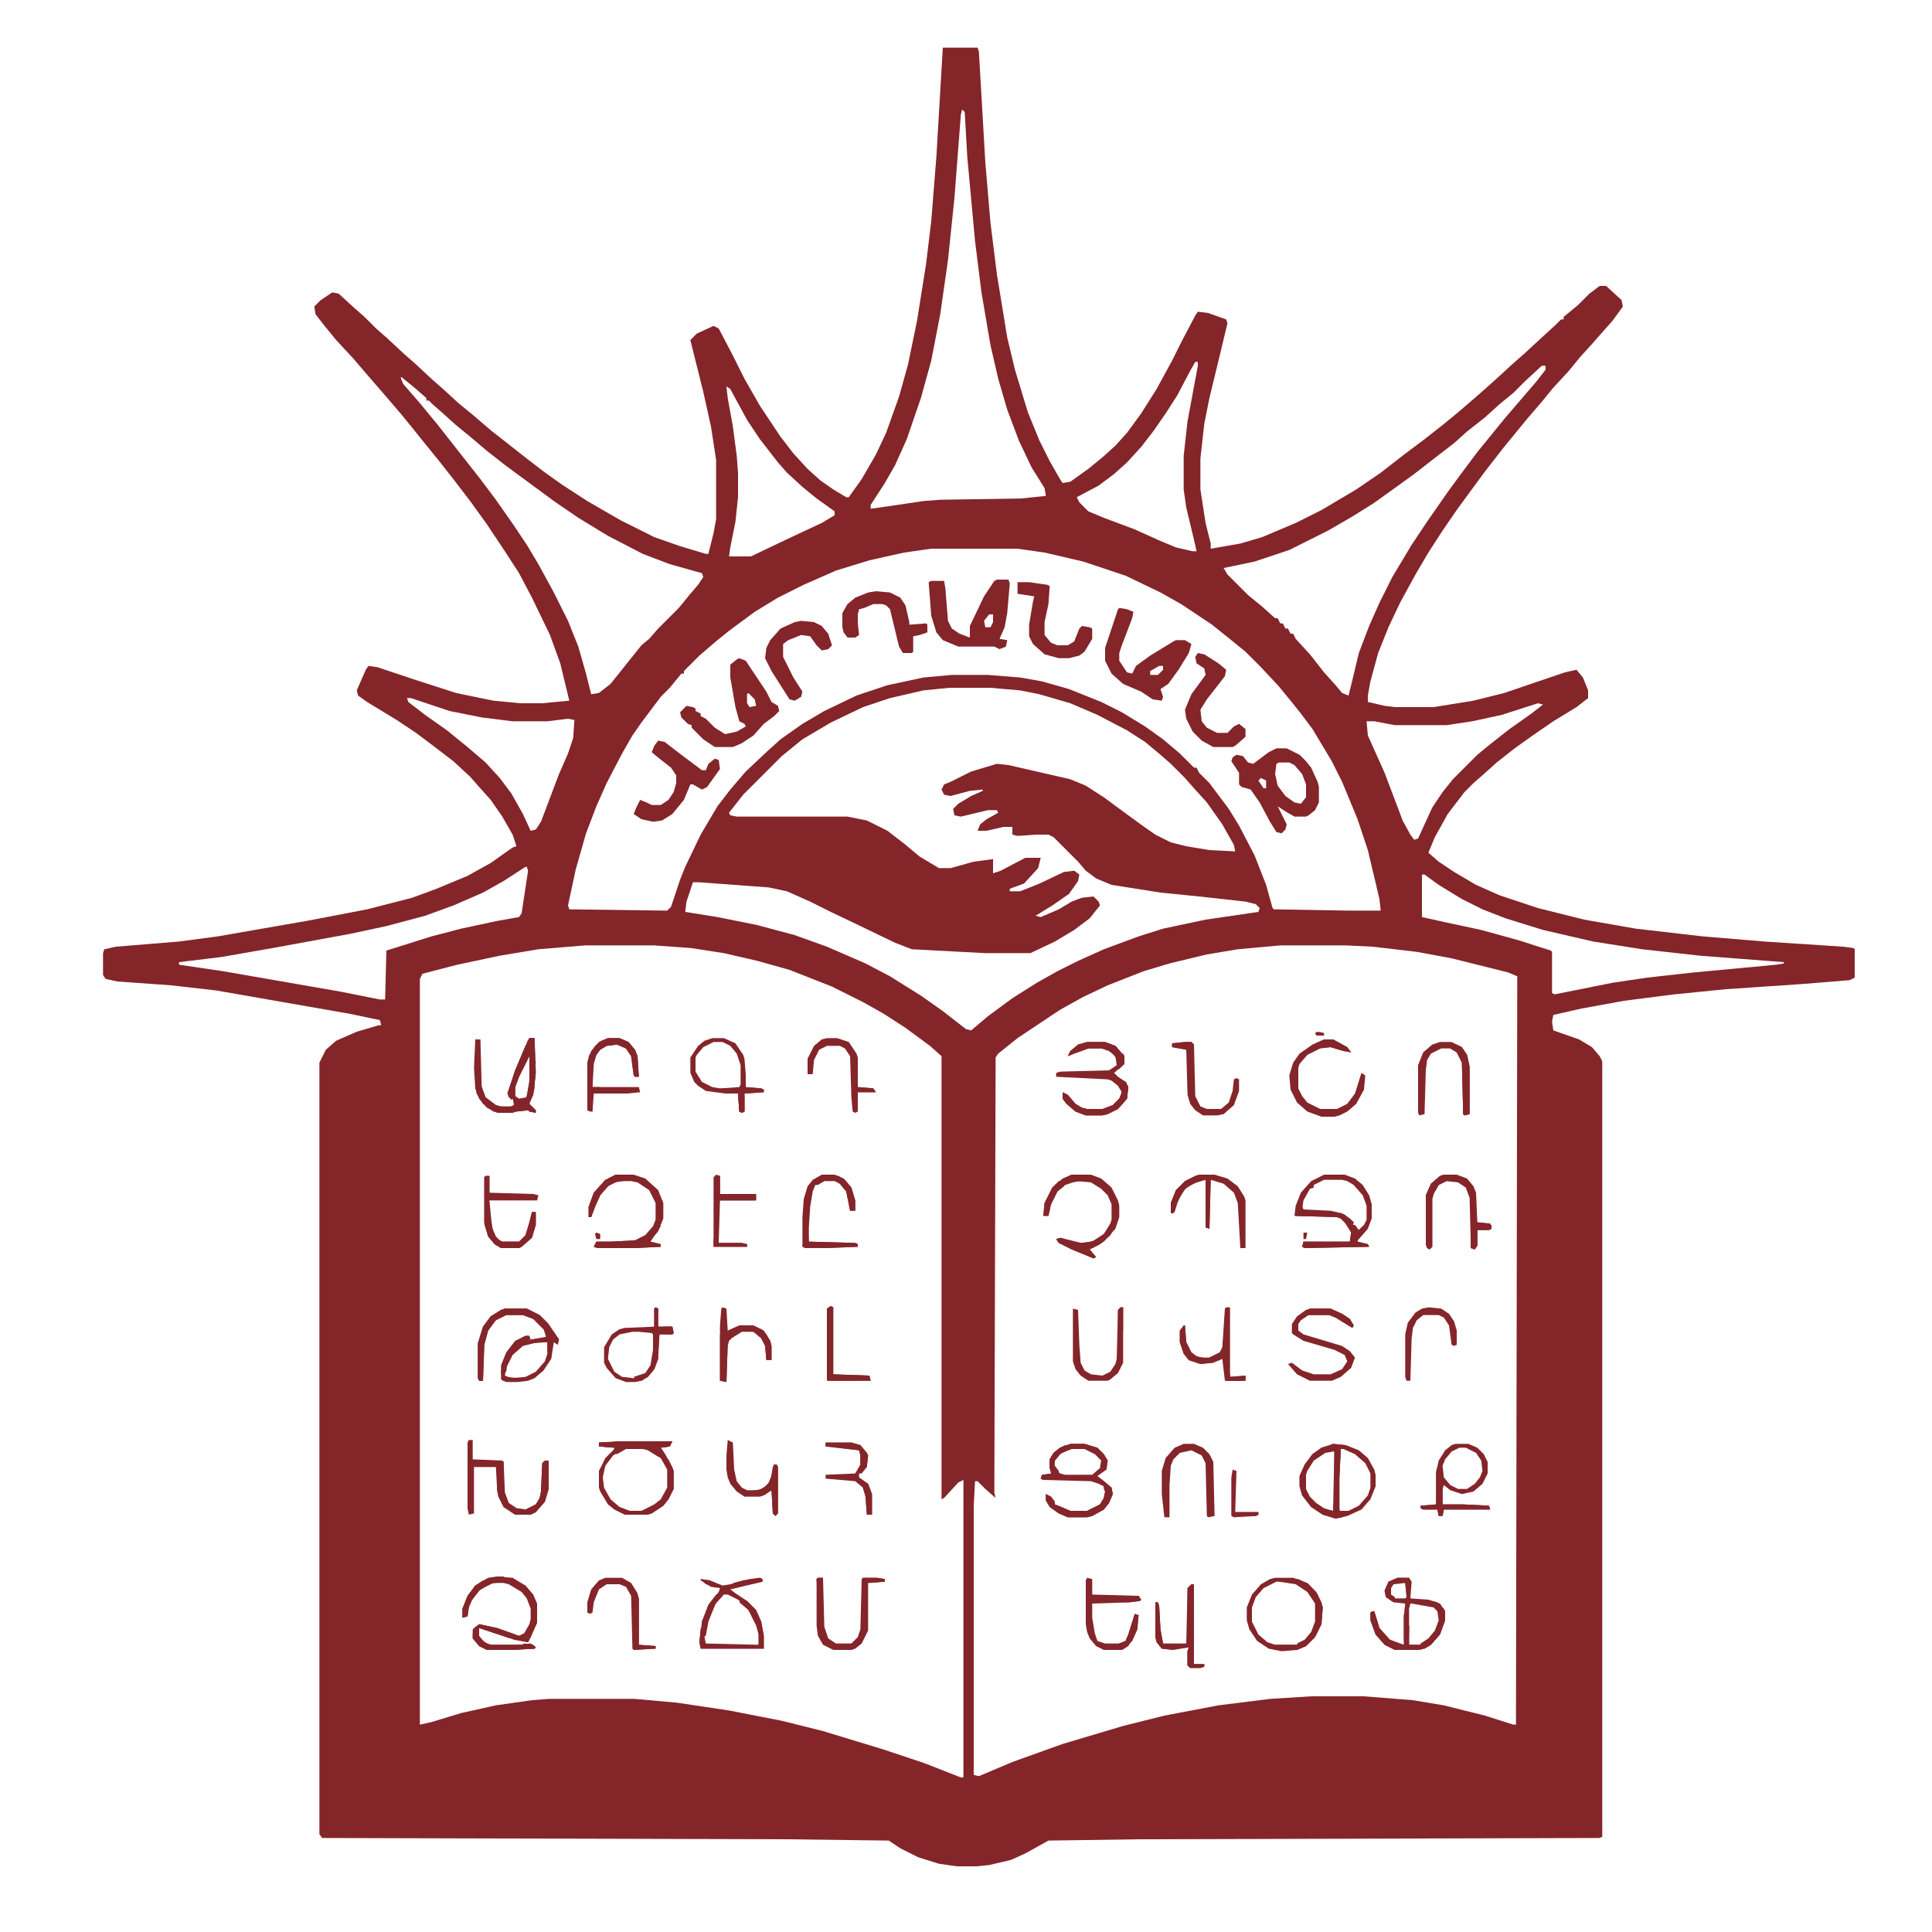 <?xml version="1.0" encoding="UTF-8"?>
<svg data-bbox="40 18.504 680 706" height="1000" viewBox="0 0 750 750" width="1000" xmlns="http://www.w3.org/2000/svg" data-type="color">
    <g>
        <path d="M366 18.504h13.5l.5 1.5 2.5 43 2 23.5 2.5 20 4 24.5 3 12.5 5 16.5 4.5 11 4 8 4 7 1 1.5 3-.5 7-5 5.5-4.5 5-4.5 4.5-5 5.5-7.5 6-9.5 6-11 4-8 5-9.5 1-1.5 4 .5 7 2.5.5 1.5-3 12.5-4 16.5-2 10-1.5 13.5v12l2 13 2 8v2l11.5-2 8.5-2.5 13-5.5 10-5 13.5-8 9.5-6.5 9-7 8-6 7-5.5 5.5-4.5 7-6 4-3.5 5-4.5 6-5.5 4-3.5 6.5-6 6-5.5 2-2h1v-1l5.5-4.5 4.5-4.5 4-3h2.5l6 5.5.5 2.5-4 5.5-4 4.5-3.5 4-5 5.5-4.5 5.5-6 6.5-4.5 5.5-6 7-9 11-7 9-7 9.5-4 5.5-5.5 8-5.5 8.5-5 8.5-6 11-4.5 9.5-4 10-3 11-1 5.5v2.5l6.5 1.5 4 .5h15l15.5-2.5 12-3 23.5-8 4.5-1 2.5 3 2 5v3l-4.5 3.5-9 5.5-8 5.5-7 5-7 5.5-5 4.5-4 3.5-3.5 3.5-6.5 8.5-5 9-2.5 6 4 3.5 6 4 8.5 5 9 4 15 5 18 4.5 20 3.5 26 3 24 2 30.5 2 4 .5.5.5v11l-2 1-18.5 1.5-29.5 2-20 2-19.5 2.5-16.5 3-11 2.5-.5 2.5.5 3.5 10 3.5 5 3 3 3.5 1 2v301l-1 .5-179 .5-35 .5-9 5-5.5 2.5-8.5 2-5 .5h-7.5l-7-1-8-2.5-7-3.5-4.5-3-39-.5-181-.5-1-1.5v-299.5l2.5-5 4-3.5 8-3.5 8.5-2.5h1l-.5-2-12-2.5-51.5-9-17.5-2-21-1.5-4.5-1-1-1.5v-8.5l.5-1.5 4.5-1 24.5-2 15-2 34.5-6 23.5-4.5 17.5-4.5 9.5-3.5 12-5 9-5 8.5-6 1.5-.5-1.5-4.5-4-7-4.5-6.5-4.5-5-3.5-4-6.5-6-8.5-6.5-6-4.5-7.5-5-11.5-7-3.5-2.5-.5-2 3.5-8 1-1.5 3.5.5 15 5 15.5 5 14.5 3 10.5 1h8.5l10.5-1-3.5-14.5-4-11-7-14.5-5-9.5-5.5-8.5-7-10.5-6.5-9-6.5-8.5-5.5-7-6.5-8-4-5-4.5-5.5-6-7-6.5-7.5-6-7-6.5-7-4.5-5.5-3.5-4.5-.5-3 2.5-2.5 4.5-3 2.5.5 6 5.5 4 3.5 4.5 4.5 4 3.5 7 6.5 4 3.5 7 6.5 4 3.5 6 5.5 5.5 4.5 7 6 14 11 6.5 5 7 5 10 6.5 13 7.5 13 6.5 10 3.5 10 3h1l2-8 1-5.5v-23l-2-13-3-13.5-5-20 2.5-2.5 6.5-3 2 1 5 9.5 5 10 6 10.5 8 12 5 6.5 5.5 6 5 4.5 5 3.5 5 3h1l5-7 5.5-9.5 4-8.5 5-14 3.5-12.5 3.5-17 3.5-22 2-16.5 2-25Zm7.5 24-.5 2-2.5 32.5-2.5 24-3 21-3.5 18-4 14.5-5.5 16-4.5 10-4 7-5.5 8.5v1.5l7-1 13.5-2 6.5-.5 31.5-.5 9.5-1-.5-3-5-8-5-10.5-4.5-12-3.5-12-3-13-3.5-20.5-2.5-20-3-32.5-1-17.5Zm90.5 98-2 3.5-5 9.5-4.5 7-4.5 6.5-5 6.5-5.5 6-5 4.5-6 4.5-8.5 4.5 1 2 3.5 3.5 6 2.5 12 4.5 10 4.5 6 2.5 6.5 1.5h1.5l-1-4.5-3-12.5-1-7v-13l1.5-13.5 4-21.5v-1.5Zm134.5 1.5-6.5 6-4.5 4.5-5.5 4.5-5.5 5-7 5.5-5 4.5-6.5 5-9 7-9 6.5-7 5-8 5-9.5 5.5-15 7.5-13.5 4.5-12 2.5 1.5 2.5 8 8 5.5 4.5 5 4.5h1l1 2h1l1 2h1l1 2h1l1 2 5.5 6 5.5 7 4.5 5 2.5 3 2.5 1 1.5-6 2.5-10.5 4-10.5 4-9 5-10 7.5-12.5 6-9 8-11.5 5.5-7.5 6-8 6.5-8 4.5-5.5 12-14 3.5-4.5v-1.5Zm-443 4.5 1 2.5 6.5 7.5 7 8.5 16.5 21 6 8 7 10 5 7.5 4.5 7.5 6 11 5.5 11 4 10 3 10.5 2 8 3-.5 4.5-3.5 12-15 3-2.5 3.5-4 8-8 4.5-5.5 3-3.5 2-3-.5-1.5-12.5-3.5-10.5-4-13.5-7-11.5-7-9.5-6.5-19-14-7-5.5-6.5-5.5-5.5-4.5-5-4.5-4-3.5-1.5-1.5h-1v-1l-4-3.5-5.5-4.5Zm126.5 3.5.5 4.5 2 11 1.5 11.5.5 6.5v9.5l-1 9.5-2 10-.5 3.5h8.5l11.5-5.5 8.5-4 7.5-3.5 5-3v-1.5l-7-5-5.5-4.5-6-5.5-3.5-4-7-9-5-7.5-6.5-12Zm79.5 63-10.5 1.5-13.5 3-13 4-12.5 5.5-10 5-9 5.5-9.5 7-5 4-7 6-6 6v1h-1l-4.5 5.5-3.5 3.5-7.5 10-3.5 5-4 7-6 11.5-4 9-4 10.5-4 14-3 14 .5 1.5 38 .5 1.5-1.5 3.5-10.5 2-5 6-12.5 6.5-11 5-6.5 6-7 8.5-8 5-4.5 8.5-6 8.5-5 12.5-6 12-4 14-3 11-1h14l12.5 1 8.5 1.5 10.5 3 12.5 5 8 4 9 5.5 7 5 6.5 5.5 5.5 5.5h1l1 2 4 4 7.5 10 4 6.5 6 11.5 4.5 11.5 2.5 9 .5.5 29 .5H536l-.5-4.5-4.5-19-4-12-6-14.5-4-8-7.5-12.5-4.5-6-4-5-4.5-5.5-7-7.5-6-6-5.5-4.5-7.5-6-12-8-8-4.5-13.5-6.5-16.5-5.5-15-3.5-10.5-1.5Zm7 54-10 1-13 3-10.5 3.5-12.5 6-11 6.5-8 6.5-15 15-5.5 7 .5 1 2.5.5h43l7.5 1.5 8 4 6.5 5 6 5 7.5 4.5h4.5l9-2.5 7.5-1v5.5l3-1 9.5-5h6l-1 4-5.5 6-5.5 2v1h4l7.5-3 9.5-4.5 4-.5 2 1.5-.5 2.5-3.5 5-6.5 4.5-6.5 4 2 .5 7-3 5-3 4-1.5 4.5-.5 2 2 .5 1.5-4 5-6 4.5-7.5 4.5-9.5 4.5h-17.5l-28.5-1.5-6.5-2.5-14.5-7-10.5-5-8-4-9-4-7-1.5-27-2H269l-2.5 7.5-.5 4 12.5 2 15 3 15 4 12.5 4.5 15 6.5 9.5 5 12 7.5 8.5 6 9 7 2 .5 6.5-5.5 9.5-7 9.5-6 8-4.5 8-4 10-4.5 13.5-5 9.5-3 16.5-3.5 20.5-3 .5-1.5-1.5-1.5-4-1-18-2-15-1.5-19-3-6-2.5-4-3-3-3.5-9.5-9.5-2-1h-5l-7 .5-2-.5v-3h-3.5l-6.5 1.5h-3.5l1-2.5 2.5-2 4.5-2.5-.5-1h-3.5l-10.5 2.5-2.5-.5-.5-2.5 2-2 5-3 4.5-2v-.5l-5 .5-7.5 2-2.5-.5-1-2 1-2 2.5-1 8-4 10-3 4.5.5 24 5.5 6 2.5 7 4.5 9.5 7 5.5 4 5 3.5 6 3 6 1.5 9 1.5 10 .5-.5-2.5-4.5-8-6-8.5-5-5.5-3.5-4-5.5-5.5-4-3.5-6-5-7-4.5-11.5-6-10.5-4.5-12-3.5-7.5-1.5-11.5-1Zm-210.5 4 .5 1.5 6.5 5 8.5 6 8 6.5 7 6 5.5 6 4.5 6 4.5 8 3 6.5 2-.5 2-3 7-18.5 3.5-8 2-6 .5-7-2.5-.5-8 1H199l-12-1.5-12.5-2.5-15-5Zm439 2-14 4.5-11.5 2.5-10 1.5h-20l-8-1.5h-3l.5 5.5 6.5 14.5 7 18.5 3 5.5 1.5 2 1.5-.5 5.5-12 4-6 4-5 9.5-9.5 5.5-4.5 7-5.5 8.5-6 4.5-3.5Zm-393 63.5-8.5 5.5-8 4.5-11.5 5-11 4-15 4-14 3-30 5.5-20 3.5-16.5 2v1l17 2.5 46 8 15 3h2l.5-19 17.5-5.5 11.5-3 14-3 8.5-1.5 1-1.5 2.5-16.5-.5-1.5Zm348 3v16.5l9 2 14 3 14.5 4 12.5 4 .5.5v16l1 .5 22.5-4.5 13.5-2 18-2 32-3 3-.5v-.5l-32.5-2.5-22.5-2.5-19-3-19.5-4.5-14.5-4.5-9-3.5-8-4-9-5.5-5.5-4Zm-325 27.5-18 1.5-15 2.5-16.5 3.5-13.5 3.5-1 2v289.5l4.5-1 11.5-3.5 13.5-3 14-2 6.5-.5h33.5l16.5 1.5 20 3 20.5 4 16 4 23 7 16.5 5.5 14 5.5h1v-115.5l-2 1-5.5 6-1 .5v-172l-4.5-4-9.5-7-8.5-5.5-8-4.5-12-6-16.5-6.5-12.5-3.5-13-3-13-2-14-1Zm270 0-16.5 1.5-12 2-14.5 3.5-10 3-14 5.5-9.5 4.5-9 5-16.5 11-7.5 6-1 1.5-.5 169 .5 2-4-3.5-3-3h-1l-.5 9.5v104.5l2 .5 13-5.5 19.5-7 23.5-7 16-4 21-4 20-2.5 16-1h20.5l19 1.5 12 2 16 4 11 3.5h1l.5-290.5-3.5-1.5-22-5.5-13.5-2.5-17-2-10.5-.5Zm0 0" fill="#84252a" data-color="1"/>
        <path d="M495.5 290.504h4l5 2.5 2.5 2.5 2 2.5 2.5 5.5.5 2v6l-1.5 3-2.5 2-1 .5h-4.5l-3.5-2-3-2 3.5 7-.5 2-1.5 1.5-2-.5-2.5-4-4-7.5-3.5-5-3.5-1-1-1v-4.5l-3-4.5.5-1.5 1.5-1 2.5.5 2 2.5 2 .5 6-4.5Zm1 5.5-1 .5-.5 4 1 4.5 3 4 3.5 2.5 2.5.5 2-2.5v-5l-1.5-4-3-3.5-2-1Zm-7 6-1 1 2 3h1v-3Zm0 0" fill="#84252a" data-color="1"/>
        <path d="m287 255.504 2.5 1 8 12 2 4 2.5 1.5.5 2-2 2-4 3-4 4.5-4.5 3-3.5 1.5h-7l-4.5-3-4.5-4.5v-1l-1.5-.5-2.5-2.5-.5-2 2.5-2.5 2.5.5 1 .5v1l2 1v1l2 1 3.5 3.5 4 2.5 4.5-1 3.5-2-.5-1-2-1-1.5-5.5-2-11.5v-5l2.5-2Zm3.5 13.5-.5.5v3.5l1 1.5 2.5-.5-.5-2.5Zm0 0" fill="#84252a" data-color="1"/>
        <path d="m434.5 236.004 3 .5 2.5 1-.5 2.5-4 10.5-1 3v3l3 4.5 2 .5 1.5-3 5.5-4 9-5.5 1-.5h3.5l2.5 1.5-1 3.5-4 6.5-4 5.5-3 2 1 3-.5 1.5-3.5-.5-4.5-3-7-3-4.5-4-2.5-5v-5l5-15Zm15.5 22.5-3.5 2v1.5h3l2-2v-1.5Zm0 0" fill="#84252a" data-color="1"/>
        <path d="M387 225.004h4.5l.5 1.5-1 11.5-1 5.5-2 4.5 3 .5-.5 2.5-2.5 1-2-1h-14l-6-2.5-2.5-3-2-6.5-1-13 1-.5h5l.5 3 1 12.5 1.5 3 3 2 4 1.5v-4.5l5.5-11.5 4-6Zm-3 13.5-2 2.5.5 2.5h2l1-2v-3Zm0 0" fill="#84252a" data-color="1"/>
        <path d="m255.5 287.504 2.5.5 6.5 5 8 6h1.5l1-2.5 2.5-2 1.5.5.5 3.5-5 7-2 1-3.5-2h-1l-2.5 6-4.5 5.5-4 2.5-3.5.5-4.5-1-3-2 1-2.5 1.5-3 2.5 1 2 1h3.5l3-2 2-3 1-3.5v-3l-2-3-4.5-3.5-3-2.5 1-2.5Zm0 0" fill="#84252a" data-color="1"/>
        <path d="m465 253.504 2.5.5 5.5 3.5 3 2.5-.5 2.5-7 9-2.5 4 .5 4.5 2 2.5 4 2h4l2.5-2.5 2-1 2.5 2v3l-4 3.5-1 .5H471l-4.5-2.5-3.5-3.5-2.5-5-.5-3.5 2.5-6 5.5-7.5-.5-2.5-3-2-.5-2.5Zm0 0" fill="#84252a" data-color="1"/>
        <path d="m340 229.504 5.5.5 4 2 2 3 1.5 6.5v1l6.5-.5.5.5v3l-3 1-2.5.5v6l-.5.5h-3.5l-1.5-2.5-3.5-14.5-1.5-1.5-1.5-.5H339l-3.5 1.5-2 .5-.5 2v3.5l.5 4.5-1.5 1h-3l-1.5-2-.5-2v-5.5l2-3.5 3-2.5 5-2Zm0 0" fill="#84252a" data-color="1"/>
        <path d="M395 226.004h4.5l7 1 1 .5-.5 7-1.5 7v5l2.5 3 2.5 1h4l2.5-1.5 2-5 1-1 3 .5 1 .5v4l-3 5-2 1.5-4 1h-4l-5.5-1.5-4.5-4-1.5-3v-4.5l1.5-9 .5-2-6.5-1Zm0 0" fill="#84252a" data-color="1"/>
        <path d="m311 241.004 5 .5 3 1.5 2.5 3 1.5 4.5-1.5 1.5-2.5.5-2-2-2.5-3.5-3.5-.5-5 2-2 1.5v5l4 8 3.5 5.5-.5 2-2.5 1.5-2-.5-7-11-2.5-5 .5-4 1.5-3 4-4.5 5.5-2.5Zm0 0" fill="#84252a" data-color="1"/>
        <path d="M514 456.004h8l4 1.5 3 2.5 2.5 4 1 3.5v5.5l-1.5 4-4 4.5v.5l4 1 .5 1-25 .5-1-.5.5-2h18l.5-3.5-2.5-4-1.5-1.5-1.5-.5-16.5-.5.5-4 2-5 4-4.5Zm0 2-4 2v1l-1.5.5-2.5 4.5-.5 3.5.5.5 10.5.5 4.5 1 3 2 3 4.5 2.5-2.5 1-2v-5.5l-1.5-4-3.5-4-2.5-1.5-2-.5Zm0 0" fill="#84252a" data-color="1"/>
        <path d="M196 508.004h8.5l5 2.5 3.5 3.5 4 6-.5 2-1.5-1-1 6.5-3 4.5-3.5 3-2.5 1-4 .5h-4.5l-2-1v-3.5l2-5 3.5-4.5 4-2 8-1.5-1-3-4-4-4-1.5h-6.5l-4 2-3 4-1.5 5.5-.5 14H186l-.5-1v-13.5l2-6.5 3-4 4-2.5Zm13 13-6 1.5-4 3.5-2.5 5-.5 3 2.5 1 5.5-.5 4-2 3.5-4 1-3v-4.5Zm0 0" fill="#84252a" data-color="1"/>
        <path d="m517.5 560.504 5 .5 5 2 3.5 3 2.5 4.5.5 2v4.5l-2 5-3.5 4-5.5 2.5-4.5 1-5-1.5-4.5-3-3.5-4.5-1-3.5v-4l2-4.5 3-4 3.5-2.5Zm3 2-.5.5-.5 11v9.5l.5 3h3.5l4-2 3.5-4 1-3v-5.5l-2-4-4-3.5-4.5-2Zm-5 .5-5 3-3 4-1 2.5v5.5l1.5 3 2 2.5 4 2.5 4 .5v-23Zm0 0" fill="#84252a" data-color="1"/>
        <path d="M240.5 559.504H261l-1 2-3.5.5 2 3 2.5 4.5.5 1.5v7l-2 4-2 2.5-4.5 3-1.5.5h-9l-4-2-2.5-2-3-5-.5-1.5v-6.5l2.5-5 4-4-6.5-.5v-1.5Zm2.5 2.5-5 3-3 4-1 4.5.5 4 2.5 4.5 3.5 3 4 1.5h5.5l4-2 3-2.5 2.5-4.5v-7l-2.5-4-3.5-3-4-1.5Zm0 0" fill="#84252a" data-color="1"/>
        <path d="M542.5 612.504h4.5l1 1.5-.5 6.5 7 .5 4.5 1.5 2 3v3.5l-2 5.5-3.5 4-2.5 1.5-2 .5h-9.5l-4-2-3.5-4-2-5.5v-3l1.5-.5 2 6.5 4 4.5 5.5 2v-11.5l.5-4.5-4.5-.5-3-2-.5-2.5 1.5-3.5Zm0 1.5-2.5 1.5-.5 3.5 2 1.5h4l.5-.5v-5.5l-.5-.5Zm5 8.5-.5 2v14h4.5l3-2 3-3.5 1.5-4-.5-3.5-2-2-5.5-1Zm0 0" fill="#84252a" data-color="1"/>
        <path d="m193 612.004 6 .5 5 3 3 3.5 1.5 3.5v7.5l-2 4.5-1.5 3-5.5-1-13.5-4.5v3l2 2.5 2.5 1h12l3.5-.5 2 1.5-.5.5-8.5.5h-10l-3-1.5-2.5-3v-3.5l2.5-2 7 1.5 8.5 3 2-1 2-3.5.5-2v-4l-1.5-4-2-2.5-5-3-2-.5h-4l-5 2.5-3 3.5-1.5 3.5-.5 3.5-2 .5v-3.5l2-5 3-4 5-3Zm0 0" fill="#84252a" data-color="1"/>
        <path d="M415.5 560.504h5.5l5 1.5 2.5 2.5 1.5 2.5-.5 3.5-3.5 2.5 2 1.5 3.5 3 .5 2.5-1.5 3.5-2 2.5-4.5 2.5-2 .5h-7.5l-3.5-1.5-3.5-2.5-1.5-2.5v-2.5l2 1 1.5 2v1l2.5 1 3.5 1.5h6.5l5-2.5 1.5-2.5.5-2.5-.5-2-2-1-3-1-18.5-.5-1-.5.5-1.5 3.5-.5-.5-2v-3.5l1.5-2.5 2.5-2Zm0 1.5-4 2-2.5 3 .5 3 2 2 2 .5H424l4-3.5-.5-3-4-3-2.5-1Zm0 0" fill="#84252a" data-color="1"/>
        <path d="M182 559.004h1.5v7.5l11.5.5.5.5.5 12 1.5 4 3 2 3.5.5 4-2 1.5-2.5.5-2.5.5-11 1-1h1.5v11l-1.5 5-3.5 4-2 1h-6l-4.5-3-2-4-.5-2.5-.5-9H184v18l-2 .5-.5-2.5v-25.5Zm0 0" fill="#84252a" data-color="1"/>
        <path d="M205.5 403.004h2l.5 13.5-1 8.5-1.5 3.5 2.5 2.5v1l-2.5-.5-.5-.5-4.5.5-1.5.5h-6l-4-2-3-3.5-1.5-4-.5-8 .5-11h2l.5 18.5 1.5 4 4 3 1.5.5h4.5l1-.5v-2l-2-1-.5-1.5 3-9 4-9.5Zm0 6.5-2.5 4-3.5 8.5v3l2 2 2.5-.5 1.5-3.5.5-3.5v-10Zm0 0" fill="#84252a" data-color="1"/>
        <path d="M422 404.504h7l4 1.5 3.5 4v3l-4 3.5 1.5 1.5 3 2 1 2-.5 4.5-3.5 4-4 2-2 .5h-6.5l-4-1.5-3.5-3-1.5-2v-2.5l2 1 3 3.5 2.5 1.5 2 .5h6l4-1.5 2.5-2.5 1-2.5-1.5-2.5-2.5-2-1.5-.5-20-1v-1.5l1.5-.5 19-.5 3-2-.5-3.5-2.5-2-3-1h-5l-5.5 2-2.5 1 1-2 3-2.5Zm0 0" fill="#84252a" data-color="1"/>
        <path d="M565 560.504h5l3.5 1.5 2.5 2.5 1.5 3v4.5l-2 4-3.5 3-4.5 1-4.5-1.5-2.5-2-.5 1.5v6h8l10 .5.5 1.5h-18l-.5 2.5h-1.5l-.5-2.5h-5.5l-1-.5v-1l6-.5v-12.5l1-4.5 2.5-4 2.5-2Zm1.5 1.5-3 1.5-2.5 3-1 2.5.5 4.5 2.5 3 3 1.5h3.5l3-2 2-2.5 1-2.5-.5-4-2-3-4-2Zm0 0" fill="#84252a" data-color="1"/>
        <path d="M239 456.004h7l4.5 1.5 5 4.5 2 5v6l-2 5-3 3.5v.5l4 1v1l-10.5.5h-14l-1.5-.5 1-2h5.5l9.5-.5 4-2 3-3.5 1-2.5v-6.5l-2.5-5-4.5-3-2.5-.5h-5l-4 2-3 3.5-2 4.5-1.5 4h-1v-4l2-5.5 4.5-5Zm0 0" fill="#84252a" data-color="1"/>
        <path d="M416 456.004h7.5l4 1.5 4 3.5 2.5 5 .5 2v4.5l-1.5 4.5-4.5 5-4.5 2.5-1 .5 2.5 3-1 .5-8.5-3.5-5-2.5-1-1.5 1.5-.5 8 2 4.5-.5 4.5-3 2.5-4 .5-1.5v-6l-1.5-3.5-2.5-2.5-4-2.5-5.5-.5-4.5 1.5-3 2.5-2.5 5-1 4.5h-2l.5-5 3-6 4-3.5Zm0 0" fill="#84252a" data-color="1"/>
        <path d="m295 612.504 1 .5v1l-12.5 3 2 1.5 4.5 3 3.5 3.5 2 4.5 1 5.5v5H272l-.5-2.5 1-8 2.5-6.5 4-5 .5-1.5-3.5-.5-4-2.5v-.5l3.5.5 5 2 3-.5 5-1.5Zm-14 6.5-4 4.5-2.5 6-1 5.5v3l.5.5 18.5.5 2-.5v-4.5l-1-4.5-3-5-4-3.5-4-2Zm0 0" fill="#84252a" data-color="1"/>
        <path d="M495 612.504h7l5.5 2 3.5 3.5 2 4 .5 2-.5 6.5-2.5 5-3.5 3.5-3.5 1.5-6 .5-5-1-4.5-3-3-4.5-1-3.5v-5l2-5 3.5-4 3.5-2Zm.5 1.5-5 2.5-3 3.5-1.5 4v5.5l2.5 5 3.5 3 3 1h8.5l3-1.5 3-3.5 1.5-4v-7l-3-4.5-4-3-3.5-1Zm0 0" fill="#84252a" data-color="1"/>
        <path d="M514 403.504h3.5l5.5 3 1.5 2-3-.5-5-1.5-4 .5-5 2.5-3 3.5-.5 1.5v8l1.5 3 2 2.5 5 2.5h6.5l4-2 3-4 2.5-8 1.5 1-.5 5.5-3 5.5-3.5 3-3 1.5-2 .5h-5l-5.5-2-4-3.5-2.5-5-.5-5.5 1.5-5 2.5-3.5 5-3.5Zm0 0" fill="#84252a" data-color="1"/>
        <path d="M508.5 508.004h8l4.5 2 3 2 1.5 2.5-.5 1-6.5-4-2.5-1h-8l-3 2-1 1.5v2.5l2 1.5 15 4.5 3 2 2 2.5-1.5 4-4 3.5-3.5 1.5h-8.5l-5-2.5-3.5-4 1.5-.5 4 3 4.5 1.5h6.5l4.5-2 2-3-1-2.5-4-2-12-3.5-4-2.5-.5-.5v-3.5l2-3 3.5-2.5Zm0 0" fill="#84252a" data-color="1"/>
        <path d="M317.5 612.504h2l.5 19 1.5 4.5 3 2h6l2.5-2.5 1-3 .5-19.5.5-.5h5.5l3 .5v1l-6.5.5v18.5l-2.5 5-2.5 2-1.5.5h-7l-4-2-2-3.5-.5-4v-18Zm0 0" fill="#84252a" data-color="1"/>
        <path d="M459.5 560.504h4l3.5 1.5 2.5 2.5 1.5 3 .5 21-2.5.5-.5-.5-.5-20.5-1.5-3-4-2-4.5 1-2.5 2.5-1 2.5-.5 7.5v12.5h-2l-1-9v-9l1.5-5 3.5-4Zm0 0" fill="#84252a" data-color="1"/>
        <path d="M560.5 456.004h5l4 1.5 2.5 3 1 2.5.5 11.5 5 .5.5 2-1 .5h-4.5v6l-1 1.5-1.5-.5-.5-19.5-1.5-4-3-2-4.5-.5-3 1.5-2 3.5-.5 2v18.5l-1 1-1-.5-.5-1.5v-19l2-4.5 3.5-3Zm0 0" fill="#84252a" data-color="1"/>
        <path d="M559 404.504h4.5l4 2 2 3 1 4.5v18.5l-2 .5-.5-.5-.5-20-2-4-2.5-1.5h-3.5l-4 2-1.5 2.5-.5 4-.5 17-2 .5-.5-1v-18.5l2-5 3.5-3Zm0 0" fill="#84252a" data-color="1"/>
        <path d="M465.5 456.004h6l5 1.5 4 3 2.5 4 .5 1.5v18.5h-2l-1-17.5-1.5-4-4-3.5-5-1.5-.5 19-1.5-.5v-18.5l-5 1.5-3.5 2.5-2.5 5-1.5 4h-1v-4l2-5 3.5-3.5 4-2Zm0 0" fill="#84252a" data-color="1"/>
        <path d="m422 612.504 2 .5v6l18 .5 1 1.5-.5.5-4 .5-14.5.5v5.5l1 6 1 3 3 1h5.5l2.5-1 1-2.5 2.5-8 1.5.5-.5 5.5-2 4.5-2.5 2.5-1.5 1h-7l-3-1.5-2.5-3-1-2.5-.5-3v-17Zm0 0" fill="#84252a" data-color="1"/>
        <path d="M188.5 456.504h1.5v6.5l17 .5 2 .5-.5 2H190l1 10.5 1.5 3.5 1.5 1.5 1 .5h6.5l2.5-2.5 1.5-5 1-4h1.5v5l-1.5 5-4 3.5-1 .5h-7l-2.5-1.5-2.5-3-1.5-5v-18Zm0 0" fill="#84252a" data-color="1"/>
        <path d="M276.5 403.004h4.5l4.5 2 3 4.5.5 1.5.5 6v5l6 .5 1 .5v1l-7.5.5v7l-1 .5-1-.5-.5-7h-5l-7.5-1-3-2-1.5-1.5-1.5-3.5v-6l3-4.5 2.5-2Zm.5 1.5-4 2-2.5 3-.5 1v5.5l2.5 4 4 2 3 .5h7.5l.5-.5v-8.5l-1.5-4.5-2.5-3-3-1.5Zm0 0" fill="#84252a" data-color="1"/>
        <path d="M236 403.004h4.5l3.5 1.5 2.5 3 1 2.5.5 8h-1.5l-.5-.5-1-7.5-2-3-3.5-1.5-4 .5-2.5 1.5-1.5 2-1 3.5-.5 9h18l.5 2-5 .5H230v7l-2-.5v-18.5l1.5-4.5 3-3.5Zm0 0" fill="#84252a" data-color="1"/>
        <path d="M319 456.004h5l3.5 1.5 3 3.5 1.5 5v4h-2l-1.5-7.5-2.5-3-2-1h-4l-2.5 1.5h-1l-1 2.5-1 6-.5 8v5.5l18 .5 1 .5v1l-13 .5h-7.5l-1-.5v-11.5l.5-7 1.5-5 2-2.5Zm0 0" fill="#84252a" data-color="1"/>
        <path d="m254.5 507.504 1 .5v7h5.5l.5 2.5-.5.5h-5l-.5 9.5-1.5 4-2.5 3-2.5 1.5-2.5.5H243l-4-1.5-3.5-4-1-2v-6l3-5 3-2 2-.5 11.5-.5v-7Zm-9 9.5-5 1-2.5 2-1.5 3-.5 4.5 2.5 5 3 2 4.5.5 4.5-1.5 2.5-3.5 1-6-.5-7Zm0 0" fill="#84252a" data-color="1"/>
        <path d="M435 507.504h1v21.5l-2 4-3 2.5-1 .5h-7.5l-3-2-2-2.5-1-3v-20.5l2 .5.5 13.5.5 7 1.5 3 2.5 1.5 4.5.5 3-1.5 2-3 .5-2 .5-19Zm0 0" fill="#84252a" data-color="1"/>
        <path d="M476 507.504h1.5v27l6-.5v2h-8l-1-8.5-3.5 1.5-5 .5-4.5-1.5-2-2.5-1.5-4.5v-4.5l2-2 .5 6.5 2 4 2 1.5 1.5.5h3.5l4-2 1-2 1-15Zm0 0" fill="#84252a" data-color="1"/>
        <path d="M462.5 615.004h1v31h4v1l-1.5.5h-4l-1-1v-5.5l.5-1.5-6 1-4.5-.5-2-2.5-.5-2v-13.5h1l.5 1.5.5 9 1 5.5h9l.5-21.5Zm0 0" fill="#84252a" data-color="1"/>
        <path d="m280.5 507.504 1.5.5.5 8.5 4.5-2h5.5l4 2 2.5 4 .5 2v5.5h-2l-.5-5.5-1.5-3-3-2.5H288l-4 2.5-1 1-.5 2-.5 14-2.5-.5v-21.5l.5-6.5Zm0 0" fill="#84252a" data-color="1"/>
        <path d="M321 403.004h4l4.5 1.5 3 4.5.5 1.5v11.5l6 .5 1 1.5h-7v7.5l-1 .5-1-.5-.5-5.5-.5-16-2-3-2-1h-5l-3 1.5-2 4-.5 5.5h-2v-6l2.5-5 3-2.5Zm0 0" fill="#84252a" data-color="1"/>
        <path d="M460 404.504h2.5l1 1 .5 20 2 4 2.5 1h5.5l3-2.5 1.5-4.5.5-4.5 1-.5 1 .5v4.5l-2 5.5-4 3.5-2.5.5H467l-3-2-2-2.5-1-3.5-.5-17.5-5.5-1v-1.5Zm0 0" fill="#84252a" data-color="1"/>
        <path d="M235 612.504h6.5l3.5 2 2.5 4 .5 2v18l6.5.5v1l-8.5.5-.5-.5-.5-20.5-2-3.5-2.5-1h-5l-3 2-2 5-.5 4-1 .5-1-.5v-4l1.5-5 3-3.5Zm0 0" fill="#84252a" data-color="1"/>
        <path d="m282.5 559.004 2 1 .5 10.5 1 4.5 2 2.5 2 1h4.5l3.5-2 1.5-3.5 1-4.5h1l.5 1v18l-1 1-1-1-.5-9-3 2-1.5.5h-6l-3-2-2.5-3-1-2.5-.5-3v-5.5Zm0 0" fill="#84252a" data-color="1"/>
        <path d="m278 456.004 1.5.5v7h14v2.5h-14l-.5 16.5h9l2 .5v1h-13v-27Zm0 0" fill="#84252a" data-color="1"/>
        <path d="m554.5 507.504 5 .5 3 2 2 3 1 3.5v5.5l-1 .5-1-.5-1-7.5-2-3-2-1h-6l-2.5 2-1.5 3-.5 4-.5 16.5H546l-.5-1.5v-16.5l1-4.5 3-4 2.5-1.5Zm0 0" fill="#84252a" data-color="1"/>
        <path d="M196 508.004h8.5l5 2.5 3.5 3.5-2 2-4-4-4-1.5h-6.5l-4 2-3 4-1.5 5.5-.5 14H186l-.5-1v-13.5l2-6.5 3-4 4-2.5Zm0 0" fill="#84252a" data-color="1"/>
        <path d="M320.5 560.004h10l3.5 1 2.5 3 .5 1-.5 4.5-2 2.5h-1v1.5l3.5 2.5 1.5 4v8h-2l-.5-7-1-3.5-3-2.5-11.5-1v-1.5l11.5-.5 2-3.5v-3.5l-.5-2-13-1.5Zm0 0" fill="#84252a" data-color="1"/>
        <path d="m322.5 507.004 1 .5v26l14 .5.5 2h-17v-28Zm0 0" fill="#84252a" data-color="1"/>
        <path d="M211.5 567.004h1.5v11l-1.5 5-3.5 4-2 1h-6l-4.5-3-2-4-.5-2.5v-5.5l1 1 1 5.5h1l1.5 4 3 2 3.5.5 4-2 1.5-2.5.5-2.5.5-11Zm0 0" fill="#84252a" data-color="1"/>
        <path d="M205.5 403.004h2l.5 13.5-1 8.5-.5 1-2-.5 1-6v-9.5l-4 8-1.5 4v4h-1l-.5 1-1.5-2.5 3-9 4-9.5Zm0 0" fill="#84252a" data-color="1"/>
        <path d="M240.5 559.504H261l-1 2-3.5.5 2 3v1.5l-3-1-4-2.5-2-.5H243l-3.5 2-1.5-.5.5-2-6-.5v-1.5Zm0 0" fill="#84252a" data-color="1"/>
        <path d="M514.5 561.504h4.5v1h-1l-.5 1-3 .5-4.5 3-2.5 4-.5 1.5v5.5l1.5 3 2.5 2.5 3 2 5 1.5 2 .5v1.5l-2.5.5-5-1.5-4.5-3-3.5-4.5-1-3.5v-4l2-4.5 3-4 3.5-2.5Zm0 0" fill="#84252a" data-color="1"/>
        <path d="m428.5 575.004 3 2.5.5 2.5-1.5 3.5-2 2.5-4.5 2.5-2 .5h-7.5l-3.5-1.5-3.5-2.5-1.5-2.5v-2.5l2 1 1.5 2v1l2.5 1 3.5 1.5h6.5l5-2.5 1.5-2.5.5-2.5-.5-1Zm0 0" fill="#84252a" data-color="1"/>
        <path d="M497.5 613.004h6.5l4 2 3.5 4 2 5-.5 6.5-2.5 5-3.5 3.5-3.5 1.5-1.5-.5 2-.5-.5-1.5 3-1.5 2.5-3 1.5-4v-7l-3-4.5-4.5-3-6.5-1Zm0 0" fill="#84252a" data-color="1"/>
        <path d="M558 569.504h.5l1.5 8.5v6h8l10 .5.5 1.5h-18l-.5 2.5h-1.5l-.5-2.5h-5.5l-1-.5v-1l6-.5v-12.5Zm0 0" fill="#84252a" data-color="1"/>
        <path d="m435 419.504 2 .5 1 2-.5 4.5-3.5 4-4 2-2 .5h-6.5l-4-1.5-3.5-3-1.5-2v-2.5l2 1 3 3.5 2.5 1.5 2 .5h6l4-1.5 2.5-2.5 1-2.5Zm0 0" fill="#84252a" data-color="1"/>
        <path d="m255.5 475.004 1 1-4 6 4 1v1l-10.5.5h-14l-1.5-.5 1-2h5.5l9.5-.5 4-2 2-2h2Zm0 0" fill="#84252a" data-color="1"/>
        <path d="M523.5 475.504h2.5l1.5 2 1.5-1.5h1l.5 1.5-3.5 4v.5l4 1 .5 1-25 .5-1-.5.5-2h18l.5-3.5Zm0 0" fill="#84252a" data-color="1"/>
        <path d="M189.5 470.004h.5l1.5 8.5 1.5 2.5 2 1h6.5l2.5-2.5 1.5-5 1-4h1.5v5l-1.5 5-4 3.5-1 .5h-7l-2.5-1.5-2.5-3-1.5-5 1-.5v-4Zm0 0" fill="#84252a" data-color="1"/>
        <path d="m565.5 405.504 2 1 2 3 1 4.5v18.5l-2 .5-.5-.5-.5-20-2-4-2.5-1.5v-1Zm0 0" fill="#84252a" data-color="1"/>
        <path d="M236 403.004h4.5l3.5 1.5 2.5 3 1 2.5.5 8h-1.5l-.5-.5-1-7.5-2-3-3.5-1.5-4 .5-2.5 1.5-1.5 2-1.5 4.5-1-1-.5-3 2.5-4 2.5-2Zm0 0" fill="#84252a" data-color="1"/>
        <path d="M560.5 456.004h3l-.5 1-1.5.5v1l-3 1.5-2 3.5-.5 2v18.5l-1 1-1-.5-.5-1.5v-19l2-4.5 3.5-3Zm0 0" fill="#84252a" data-color="1"/>
        <path d="m554 621.004 4 1 2.5 2.5.5 1v3.5l-2 5.5-3.5 4-2.5 1.5-2-.5.5-1.5 3-2 2.5-3 1.5-4-.5-3.5-1.5-1.5-8.5-1.5v-1Zm0 0" fill="#84252a" data-color="1"/>
        <path d="M300.5 568.504h1l.5 1v18l-1 1-1-1-.5-9-3 2H294l-3.5-1v-.5l5.5-1 2.5-2.5 1-2.5Zm0 0" fill="#84252a" data-color="1"/>
        <path d="m517.5 560.504 4.5.5-1.5 1-.5 12v12.5h4l-.5 1h-1v1l-3-.5-2-1.5.5-24h1v-1h-3.5Zm0 0" fill="#84252a" data-color="1"/>
        <path d="M415.5 560.504h5.5l5 1.5 2.5 2.5 1.5 2.5-.5 3.5-1.5.5v-1l-1-.5.5-2.5-2.5-2.5-4-2h-5.5l-4 2-2 2.5-.5 5-1.5-2v-3.5l1.5-2.5 2.5-2Zm0 0" fill="#84252a" data-color="1"/>
        <path d="M431 477.504h1l-1 2-4 3.5-4 2 2.5 3-1 .5-8.5-3.5-5-2.5-1-1.5 1.5-.5 8 2 4.5-.5 2.5-1.5h2.5v-1Zm0 0" fill="#84252a" data-color="1"/>
        <path d="m256.5 566.004 3 .5 2 4.5v7l-2 4-2 2.5-4.5 3-4.5.5.5-1.5 5-2.5 2.5-2 2.5-4.5v-7Zm0 0" fill="#84252a" data-color="1"/>
        <path d="M462.5 615.004h1v22.5l-1.5.5-1-4v-17.5Zm0 0" fill="#84252a" data-color="1"/>
        <path d="m254.5 507.504 1 .5v7h5.5l.5 2.5-.5.5h-5l-.5 7.5h-.5v-7h-1l-1-1-4.5-.5-1-1 6.5-1v-7Zm0 0" fill="#84252a" data-color="1"/>
        <path d="M532.5 625.504h1l2 6.5 4 4.5 5 2.5.5 1.5h-3.5l-4-2-3.5-4-2-5.5v-3Zm0 0" fill="#84252a" data-color="1"/>
        <path d="M272 632.004h.5v3.5h1l.5 2.5 20.5.5v-4h.5l.5 4.5h1v1H272l-.5-2.5Zm0 0" fill="#84252a" data-color="1"/>
        <path d="m505 467.504 1 2 10.5.5 4.5 1 3 2 1.5 1.5-.5 1.5-2.5-1-2-2-1.5-.5-16-.5 1.5-1.5Zm0 0" fill="#84252a" data-color="1"/>
        <path d="M287.5 421.004h1.5v1l6.5.5 1 .5v1l-7.5.5v7l-1 .5-1-.5-.5-7H283v-.5l-3-1v-.5l7-.5Zm0 0" fill="#84252a" data-color="1"/>
        <path d="M320.5 560.004h10l3.5 1 2.5 3 .5 1-.5 4.5-2.5.5v-5l-.5-2-13-1.5Zm0 0" fill="#84252a" data-color="1"/>
        <path d="M425 619.504h17l1 1.5-.5.5-4 .5h-13l-1.5-.5Zm0 0" fill="#84252a" data-color="1"/>
        <path d="M459.5 514.504h.5l.5 6.5 2 4 2 1.5 4.5 1v1l2.5-.5-.5 1-5 .5-4.5-1.5-2-2.5-1.5-4.5v-4.5Zm0 0" fill="#84252a" data-color="1"/>
        <path d="m183.5 634.504 3.5 2 2 1.5 1.5.5h12l3.5-.5 2 1.5-.5.5-8.5.5h-10l-3-1.5-2.5-3Zm0 0" fill="#84252a" data-color="1"/>
        <path d="m478.5 570.504 1.5.5-.5 16h9v1l-1 .5-8.5.5-1-.5v-15Zm0 0" fill="#84252a" data-color="1"/>
        <path d="M508.5 508.004h8l4.5 2 3 2 1.5 2.5-.5 1-6.5-4-2.5-1h-8.5l-1-1Zm0 0" fill="#84252a" data-color="1"/>
        <path d="m200 425.504 1.5 1 2.5-.5h2l-.5 2.5 2.5 2.5v1l-2.5-.5-.5-.5-9 1-1-1 4.5-2-.5-3Zm0 0" fill="#84252a" data-color="1"/>
        <path d="M313 476.504h.5l.5 5.5 18 .5 1 .5v1l-13 .5h-7.5l-1-1 1-2.5Zm0 0" fill="#84252a" data-color="1"/>
        <path d="M279.5 518.004h.5v4h1.5l1-1-.5 15.5-2.5-.5Zm0 0" fill="#84252a" data-color="1"/>
        <path d="M422 404.504h7l4 1.5 2.5 3h-2l-2.5-2.5-2-.5v1h-6.5l-5.5 2-2.5 1 1-2 3-2.5Zm0 0" fill="#84252a" data-color="1"/>
        <path d="M465.5 456.004h3l-2 2-6 3-3 4.5-1.5 5-1.5.5v-4l2-5 3.5-3.5 4-2Zm0 0" fill="#84252a" data-color="1"/>
        <path d="M204 406.004h.5v3.5l1 .5-4 8-1.5 4v4h-1l-.5 1-1.5-2.5 3-9Zm0 0" fill="#84252a" data-color="1"/>
        <path d="m572.5 472.504 1 2 5 .5.5 2-1 .5h-4.5v6l-1 1.5-1.5-.5v-10h1.5Zm0 0" fill="#84252a" data-color="1"/>
        <path d="m288 620.504 2 1 3.5 3.5 2 4.5 1 5.5v4h-1l-1-4.5-1-3.5-3-6-3.5-3Zm0 0" fill="#84252a" data-color="1"/>
        <path d="m321.5 456.004 4 .5 2.5 1.5 2.5 3 1.5 5v4h-2l-1.5-7.5-2.5-3-3-2-2-1Zm0 0" fill="#84252a" data-color="1"/>
        <path d="m467.5 456.504 4.5 1-2 .5-.5 19-1.5-.5v-18.5l-1.5-.5Zm0 0" fill="#84252a" data-color="1"/>
        <path d="m212.5 514.504 2.5 2.5 2 3-.5 2-1.5-1-2 4h-.5v-4l-7 .5.5-1.5 6-1-.5-3.5Zm0 0" fill="#84252a" data-color="1"/>
        <path d="M460 404.504h2.5l1 1v20l-1-2v-12.5l-1 1-1-4.5-5.5-1v-1.5Zm0 0" fill="#84252a" data-color="1"/>
        <path d="m440.5 626.504 1.5.5-.5 5.5-2 4.5-2.5 2.5-1.5 1H432l2.5-2.5 2.5-1 1-2.5Zm0 0" fill="#84252a" data-color="1"/>
        <path d="M448.5 622.004h1l.5 1.5.5 9 1 5.5 3.5 1 .5 1.5-4.5-.5-2-2.5-.5-2Zm0 0" fill="#84252a" data-color="1"/>
        <path d="m413 458.004 1 .5-1 2-2.5 2-2.5 5-1 4.5h-2l.5-5 3-6 2.5-2.5Zm0 0" fill="#84252a" data-color="1"/>
        <path d="M185 420.504h1.5l2 5.5 4 3 4 1-1 1 .5 1-4.5-.5-4-3-2.5-4-.5-3Zm0 0" fill="#84252a" data-color="1"/>
        <path d="m292 514.504 3.5 1.5 2 2 1.5 2.5.5 2v5.5h-2l-.5-5.5-1.5-3-3-2.5-3-.5.5-1h1.5Zm0 0" fill="#84252a" data-color="1"/>
        <path d="m187.5 613.504 1 .5-.5 1 1 .5-3 2-3 4-1 2.5-.5 3.5-2 .5v-3.5l2-5 3-4Zm0 0" fill="#84252a" data-color="1"/>
        <path d="m322.5 533.004 1 .5 14 .5.5 2h-16.5l1-1.5Zm0 0" fill="#84252a" data-color="1"/>
        <path d="m253.5 517.504.5 1h1l.5 9-1.5 4-2.5 3-2.5 1.5-2-.5-1-1 4.5-1.5 2-3 1-6Zm0 0" fill="#84252a" data-color="1"/>
        <path d="M542.5 612.504h4.5v6.5l-1 .5-.5-5-4.5.5-1 1.5v2.5l1.5 1v1l1.5.5-2 .5-3-2-.5-2.5 1.5-3.5Zm0 0" fill="#84252a" data-color="1"/>
        <path d="M235 458.004h1l.5 2-3.5 4-2 4.5-1.5 4h-1v-4l2-5.5Zm0 0" fill="#84252a" data-color="1"/>
        <path d="m247 619.004 1 1.5v18l6.5.5v1l-8.5.5v-2.5l.5-.5Zm0 0" fill="#84252a" data-color="1"/>
        <path d="M204 518.504h1.5l.5 1.5-4.5 2-3 3.5-1.5 3.5-.5 3.5-2 1v-3.5l2-5 3.5-4.5Zm0 0" fill="#84252a" data-color="1"/>
        <path d="M278 619.004h1l-.5 2-1.5 3.5-2 5-1 5.5-1.5.5v-6l2.5-6.5Zm0 0" fill="#84252a" data-color="1"/>
        <path d="M514 403.504h3.5l5.5 3 1.5 2-3-.5-5-1.5-6.5.5 1-2Zm0 0" fill="#84252a" data-color="1"/>
        <path d="M545 627.004h.5l.5 4h1v7.5h4.5l-.5 2h-6l-1-2h1Zm0 0" fill="#84252a" data-color="1"/>
        <path d="m186 630.504 7 1.5 7 2.5-2 1.5-12-4v4l-2.5-1.5.5-2.5Zm0 0" fill="#84252a" data-color="1"/>
        <path d="M435 507.504h1v8.5l-1 10-1 1.5v-19Zm0 0" fill="#84252a" data-color="1"/>
        <path d="M188.5 456.504h1.5v6.5l-.5 2v5l-.5 4.5h-1v-17.5Zm0 0" fill="#84252a" data-color="1"/>
        <path d="M228.5 410.504h.5l1 3.5-.5 10v4l-.5 3.5-1-.5v-18.5Zm0 0" fill="#84252a" data-color="1"/>
        <path d="m335 575.004 2 1 1.5 4v8h-2l-.5-7-1-3.5-1-1.5Zm0 0" fill="#84252a" data-color="1"/>
        <path d="m435 419.504 2 .5 1 2-.5 4.5-3.5 4-2 .5.5-2.5 2.5-2.5.5-2Zm0 0" fill="#84252a" data-color="1"/>
        <path d="M317.5 612.504h2v18.5l-1-2v-5.5l-1-1.5-.5-9Zm0 0" fill="#84252a" data-color="1"/>
        <path d="m277.5 480.004 1.5.5v2h9l2 .5v1h-13v-3Zm0 0" fill="#84252a" data-color="1"/>
        <path d="M413.5 561.004h3.5l.5 1-5.5 2-2.5 3-.5 5-1.5-2v-3.5l1.5-2.5 2.5-2Zm0 0" fill="#84252a" data-color="1"/>
        <path d="M408.5 569.004h1l1.5 2v2.5l3.5.5v.5H405l-1-.5.5-1.5 4.5-.5Zm0 0" fill="#84252a" data-color="1"/>
        <path d="M416 456.004h5.5l1.5 1.5-.5.5-6.5 1-3 1v-1.5l-1-.5Zm0 0" fill="#84252a" data-color="1"/>
        <path d="M279 463.504h14.5v2.5l-4-.5-7.5-.5v-1l-1.5.5Zm0 0" fill="#84252a" data-color="1"/>
        <path d="m203.5 638.004 3.5.5 1 1-.5.5-12.5.5v-1h-3.5v-.5l11-.5Zm0 0" fill="#84252a" data-color="1"/>
        <path d="m568 413.004 1 1.5.5 18.5-1.5-.5Zm0 0" fill="#84252a" data-color="1"/>
        <path d="m461.5 638.504 1 .5.5 4.5.5 2.5h4v1l-1.5.5h-4l-1-1v-5.5l.5-1.5-1-.5Zm0 0" fill="#84252a" data-color="1"/>
        <path d="m519.5 562.504 1 .5-1 17.5h-1v-12l.5-5Zm0 0" fill="#84252a" data-color="1"/>
        <path d="m429 406.004 2.5.5.5 1.5 3 1h1l.5 1v3l-2 2h-1v-4l-2-2.5-2.5-1.5Zm0 0" fill="#84252a" data-color="1"/>
        <path d="M431 477.504h1l-1 2-4 3.5-3 1.5-4-.5-.5-1 5.5-1.5 1.5-1h2.5v-1Zm0 0" fill="#84252a" data-color="1"/>
        <path d="M279 456.504h.5v7l2.5.5v1h9.5l1.5 1h-13.5l-1.5-3h1Zm0 0" fill="#84252a" data-color="1"/>
        <path d="M207.5 412.004h.5l-.5 10.5-1 3.5-2-.5 1.5-8 .5-1.5h1Zm0 0" fill="#84252a" data-color="1"/>
        <path d="M239 456.004h5.5l.5 2-6.5 1-2 .5-.5-2Zm0 0" fill="#84252a" data-color="1"/>
        <path d="M518 580.504h1.5l.5 6h4l-.5 1h-1v1l-3-.5-2-1.5Zm0 0" fill="#84252a" data-color="1"/>
        <path d="M205 633.004h1l.5 1.5-1.5 3-5.5-1-1-1 .5-.5h3.5Zm0 0" fill="#84252a" data-color="1"/>
        <path d="m295 612.504 1 .5v1l-9.5 2v-1l-2-.5 6.5-1.5Zm0 0" fill="#84252a" data-color="1"/>
        <path d="m571.5 477.004 2 .5v6l-1 1.5-1.5-.5v-7Zm0 0" fill="#84252a" data-color="1"/>
        <path d="m437.5 635.504 2 1-1.5 2.5-2.5 1.5H432l2.5-2.5 2.5-1Zm0 0" fill="#84252a" data-color="1"/>
        <path d="M193 612.004h2.5l1.5 1.5-.5.5-8.5 1 .5-2Zm0 0" fill="#84252a" data-color="1"/>
        <path d="M229.5 416.504h.5v5.5h3l-1 2-1.5.5-.5 7h-1v-10Zm0 0" fill="#84252a" data-color="1"/>
        <path d="m322.5 507.004 1 .5-.5 3.5h-1v6.5l-1 1v-10.5Zm0 0" fill="#84252a" data-color="1"/>
        <path d="M325 534.004h12.5v1.5h-6l-6-.5Zm0 0" fill="#84252a" data-color="1"/>
        <path d="M300.5 568.504h1v6.5l-.5 3-2-2.5 1-6Zm0 0" fill="#84252a" data-color="1"/>
        <path d="m287.5 424.004 1.5 1.5v6l-1 .5-1-.5-.5-6.5h1Zm0 0" fill="#84252a" data-color="1"/>
        <path d="M476.5 533.504h1v1l6-.5v2H476Zm0 0" fill="#84252a" data-color="1"/>
        <path d="m519 471.004 3 .5 3.5 3-.5 1.5-2.5-1-2-2-1.5-.5Zm0 0" fill="#84252a" data-color="1"/>
        <path d="M513 404.004h3.5l1 2.5H514l-4 .5 1-2Zm0 0" fill="#84252a" data-color="1"/>
        <path d="M479.5 587.004h9v1l-1 .5h-8Zm0 0" fill="#84252a" data-color="1"/>
        <path d="m332.5 420.504.5 1.5 6 .5 1 1.5h-7l-1.5-3Zm0 0" fill="#84252a" data-color="1"/>
        <path d="m474.5 523.504.5 2 1 .5-2.5 2-3.5.5h-1l.5-1.5 4-2Zm0 0" fill="#84252a" data-color="1"/>
        <path d="m505 467.504 1 2v1h4.5l1 1-2 .5H503l1.5-1.5Zm0 0" fill="#84252a" data-color="1"/>
        <path d="M495 638.504h9v1l-2 1-4-.5-3-1Zm0 0" fill="#84252a" data-color="1"/>
        <path d="m193 570.504 2.5.5v8.5l-1-1.5-1.5-5Zm0 0" fill="#84252a" data-color="1"/>
        <path d="M335 612.504h5.5l3 .5v1l-6 .5-2-1-.5 1.5Zm0 0" fill="#84252a" data-color="1"/>
        <path d="M255 559.504h6l-1 2-3.5.5-1 .5Zm0 0" fill="#84252a" data-color="1"/>
        <path d="M257.5 515.004h3.5l.5 2.5-.5.5h-2.5l-1-2Zm0 0" fill="#84252a" data-color="1"/>
        <path d="m461.5 638.504 1 .5.5 5.5-2 2v-5.5l.5-1.5-1-.5Zm0 0" fill="#84252a" data-color="1"/>
        <path d="M545 627.004h.5l.5 4h1v3l-2 2.5Zm0 0" fill="#84252a" data-color="1"/>
        <path d="m272 613.004 3.5.5 4.5 2-1.5.5-4.5-1Zm0 0" fill="#84252a" data-color="1"/>
        <path d="m317.5 612.504 2 .5-1 6.5-1-.5-.5-6Zm0 0" fill="#84252a" data-color="1"/>
        <path d="M232.5 560.004h6.5l-1 2-5.5-.5Zm0 0" fill="#84252a" data-color="1"/>
        <path d="m430.5 405.004 3 1.5 2 2.5h-2l-2.5-2.5-2-1Zm0 0" fill="#84252a" data-color="1"/>
        <path d="M545 613.004h2v6l-1 .5-.5-5-1-1Zm0 0" fill="#84252a" data-color="1"/>
        <path d="m280.5 509.004 1 .5-.5 6-.5 1h-1l.5-4.5Zm0 0" fill="#84252a" data-color="1"/>
        <path d="M240.5 456.004h4l.5 2h-4l-1.5-1Zm0 0" fill="#84252a" data-color="1"/>
        <path d="M194 567.504h1.5v3.5l-1 2-1-2-.5-1.5h1l-.5-1.5Zm0 0" fill="#84252a" data-color="1"/>
        <path d="m196 534.504 5.5.5-1 1H195Zm0 0" fill="#84252a" data-color="1"/>
        <path d="m254.5 507.504 1 .5-.5 6-1 .5v-6.5Zm0 0" fill="#84252a" data-color="1"/>
        <path d="M476.5 533.504h1v1l4.5 1v.5h-6Zm0 0" fill="#84252a" data-color="1"/>
        <path d="M187 526.004h.5v10H186l.5-2Zm0 0" fill="#84252a" data-color="1"/>
        <path d="M576.5 475.504h2.5v1.5l-3 .5-1.5-1Zm0 0" fill="#84252a" data-color="1"/>
        <path d="M205.5 403.004h2l-.5 3h-1.5v-1l-1-.5Zm0 0" fill="#84252a" data-color="1"/>
        <path d="m231.5 478.504 1.5.5v2h-1.5l-.5-2Zm0 0" fill="#84252a" data-color="1"/>
        <path d="m511.5 400.504 2.5.5v1h-3l-.5-1Zm0 0" fill="#84252a" data-color="1"/>
        <path d="M506 478.504h1.5l-.5 2.5h-1Zm0 0" fill="#84252a" data-color="1"/>
    </g>
</svg>
